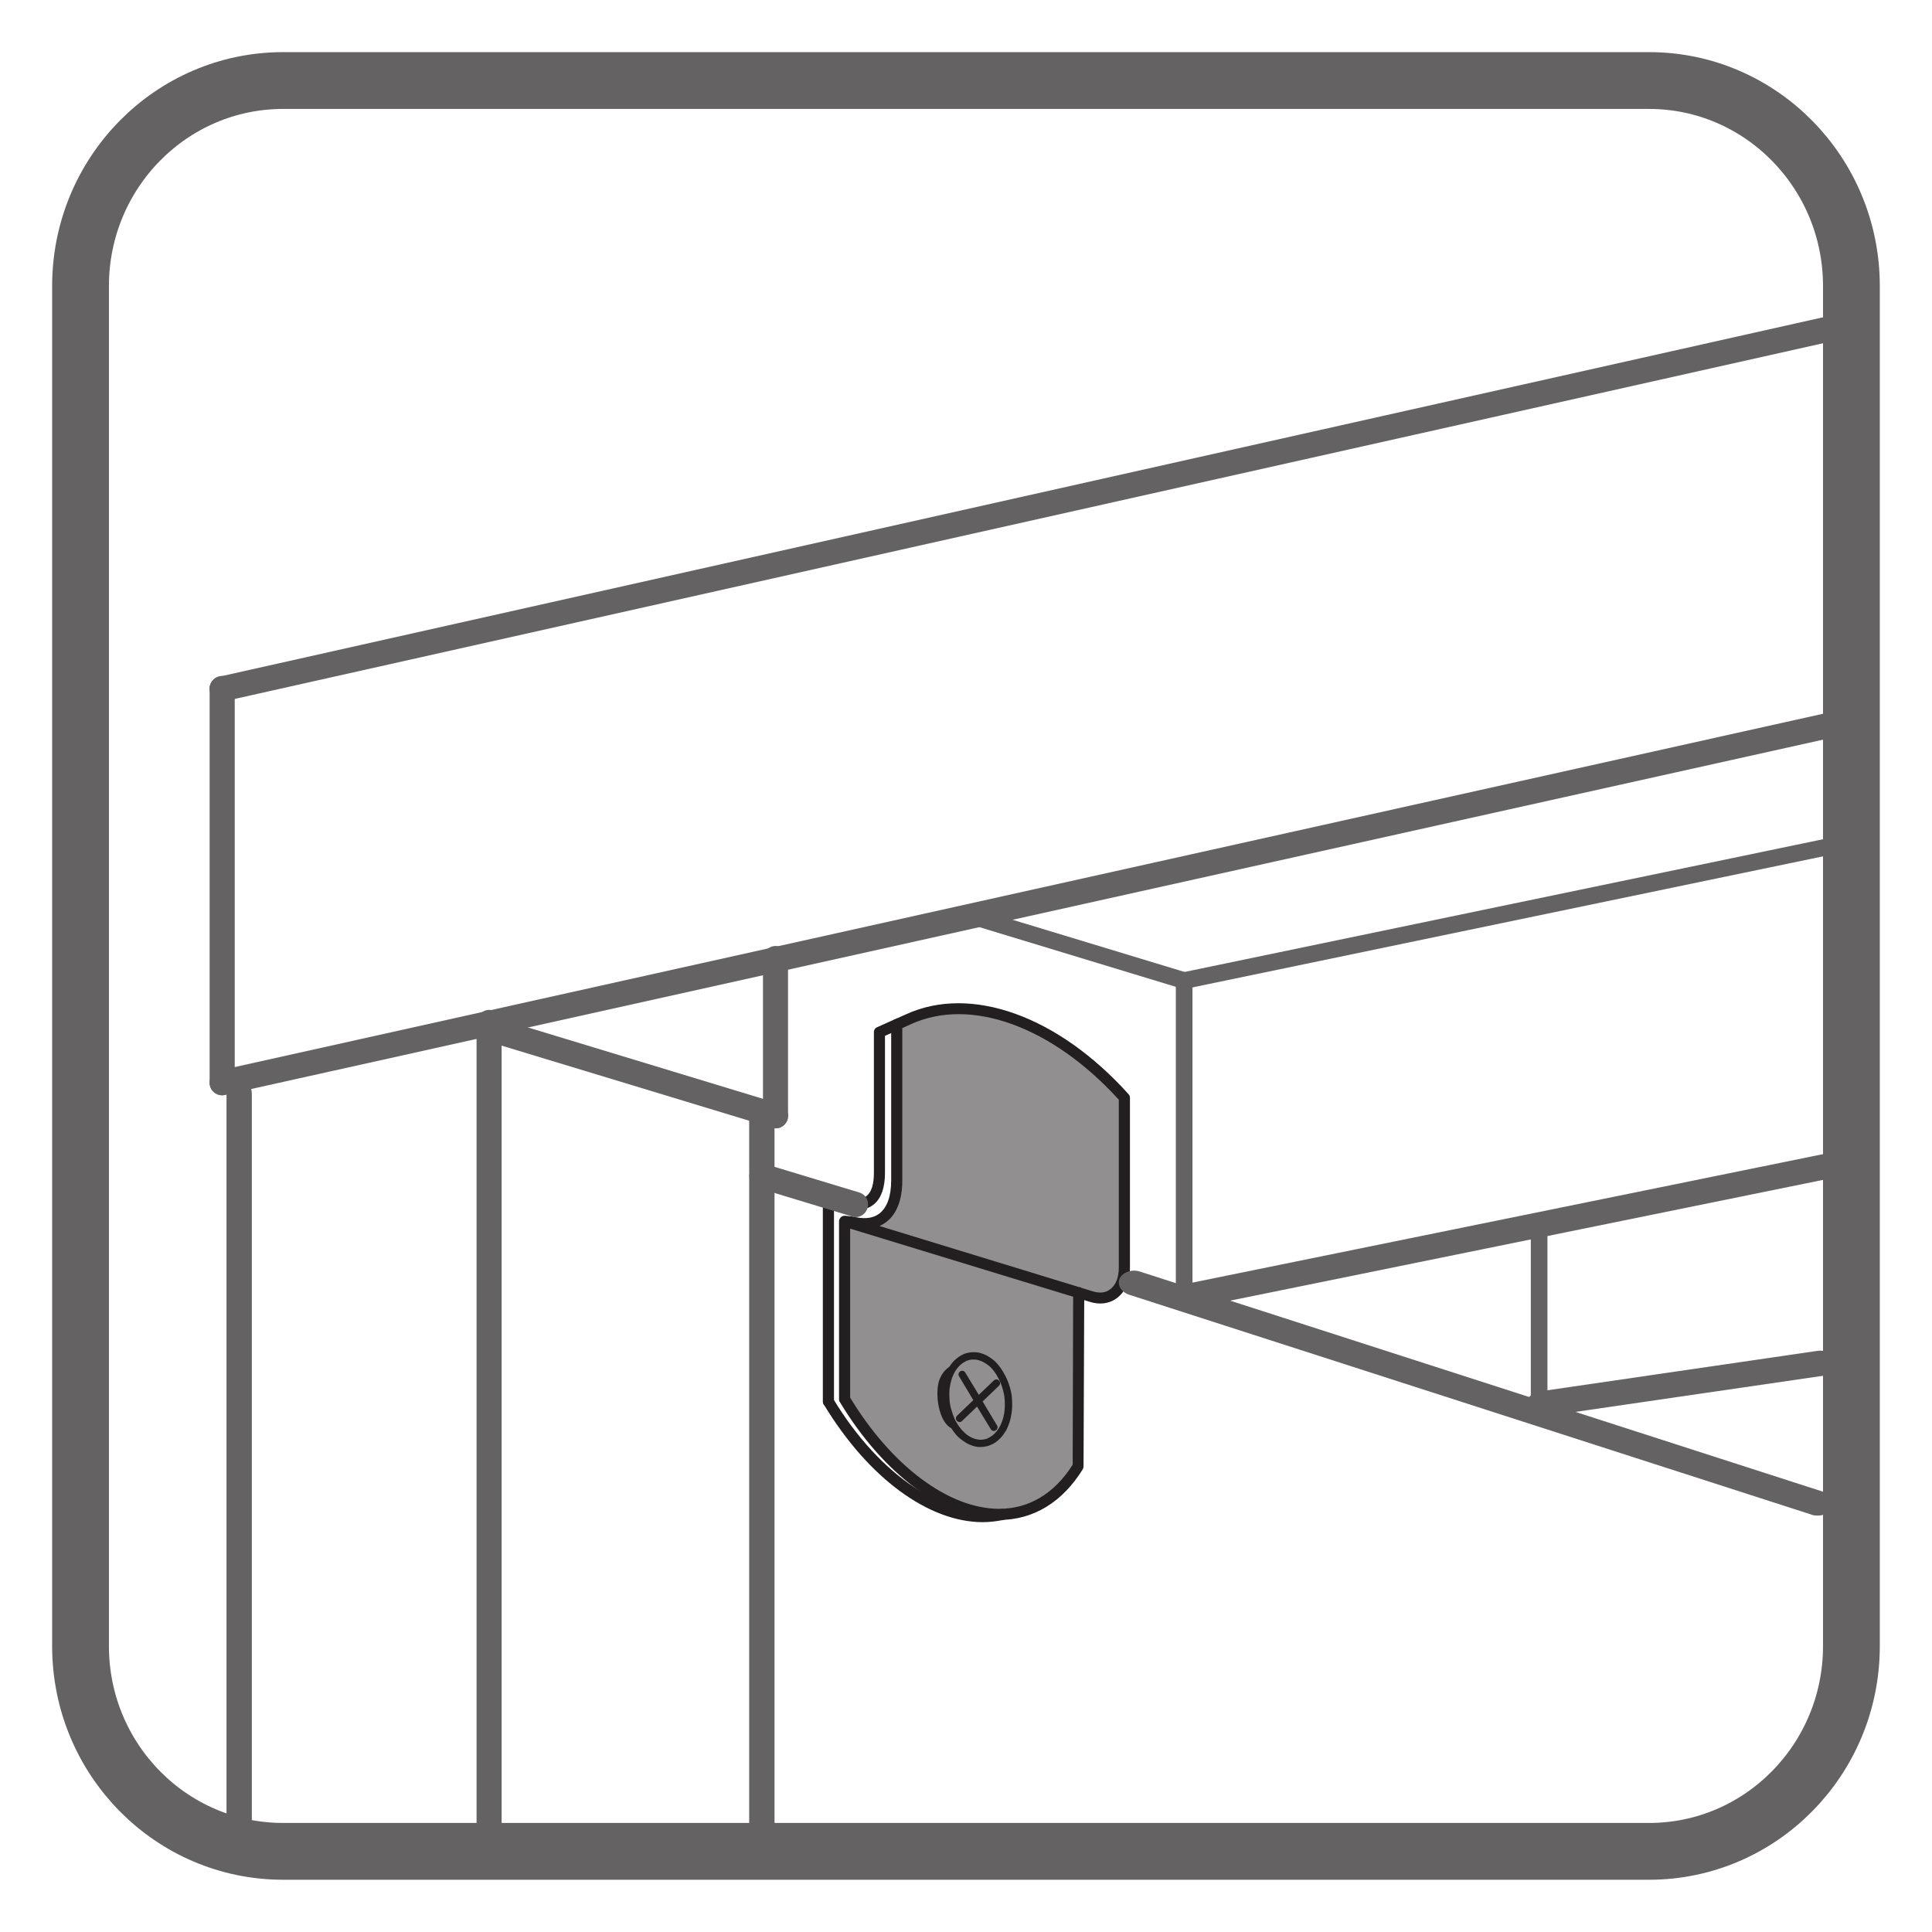<?xml version="1.0" encoding="UTF-8"?>
<svg xmlns="http://www.w3.org/2000/svg" xmlns:xlink="http://www.w3.org/1999/xlink" width="34.017pt" height="34.016pt" viewBox="0 0 34.017 34.016" version="1.1">
<defs>
<clipPath id="clip1">
  <path d="M 0 0 L 34.016 0 L 34.016 34.016 L 0 34.016 Z M 0 0 "/>
</clipPath>
</defs>
<g id="surface1">
<path style=" stroke:none;fill-rule:nonzero;fill:rgb(56.865%,56.079%,56.274%);fill-opacity:1;" d="M 14.871 21.504 L 19.203 22.824 C 19.539 22.938 19.797 22.719 19.797 22.32 L 19.797 19.324 C 18.59 17.984 17.09 17.441 15.992 17.945 L 15.789 18.039 L 15.789 20.785 C 15.789 21.426 15.426 21.625 15.02 21.52 L 14.871 21.504 L 14.871 24.637 C 16.086 26.652 18.02 27.383 18.984 25.816 L 18.992 22.758 "/>
<path style=" stroke:none;fill-rule:nonzero;fill:rgb(13.73%,12.16%,12.549%);fill-opacity:1;" d="M 19.043 22.676 L 19.23 22.734 C 19.355 22.773 19.465 22.766 19.543 22.703 C 19.645 22.633 19.699 22.492 19.699 22.32 L 19.699 19.363 C 18.523 18.07 17.086 17.551 16.035 18.035 L 15.887 18.102 L 15.887 20.785 C 15.887 21.211 15.734 21.418 15.605 21.516 C 15.566 21.543 15.527 21.57 15.484 21.586 L 18.992 22.66 C 19.012 22.66 19.027 22.664 19.043 22.676 M 14.969 24.609 C 15.699 25.812 16.703 26.562 17.586 26.566 L 17.594 26.566 C 18.117 26.566 18.566 26.297 18.887 25.789 L 18.895 22.832 L 14.969 21.633 Z M 17.594 26.762 L 17.586 26.762 C 16.629 26.754 15.555 25.961 14.789 24.688 C 14.777 24.672 14.773 24.656 14.773 24.637 L 14.773 21.504 C 14.773 21.496 14.773 21.488 14.777 21.48 C 14.777 21.477 14.777 21.473 14.781 21.469 C 14.797 21.426 14.84 21.402 14.883 21.406 L 15.027 21.422 C 15.168 21.457 15.348 21.473 15.488 21.363 C 15.621 21.258 15.691 21.059 15.691 20.785 L 15.691 18.039 C 15.691 18 15.715 17.969 15.75 17.949 L 15.953 17.859 C 17.094 17.336 18.629 17.887 19.867 19.262 C 19.883 19.277 19.895 19.301 19.895 19.324 L 19.895 22.32 C 19.895 22.562 19.809 22.754 19.656 22.863 C 19.523 22.957 19.355 22.977 19.176 22.918 L 19.09 22.891 L 19.078 25.816 C 19.078 25.836 19.074 25.852 19.066 25.867 C 18.707 26.449 18.195 26.762 17.594 26.762 "/>
<path style=" stroke:none;fill-rule:nonzero;fill:rgb(13.73%,12.16%,12.549%);fill-opacity:1;" d="M 17.5 25.195 C 17.477 25.195 17.457 25.184 17.445 25.164 L 17.203 24.766 L 16.938 25.02 C 16.914 25.047 16.871 25.043 16.848 25.016 C 16.824 24.992 16.824 24.953 16.852 24.926 L 17.137 24.652 L 16.887 24.234 C 16.867 24.203 16.879 24.164 16.906 24.145 C 16.938 24.125 16.98 24.137 16.996 24.168 L 17.234 24.559 L 17.5 24.305 C 17.527 24.281 17.566 24.281 17.59 24.309 C 17.617 24.336 17.613 24.375 17.59 24.398 L 17.301 24.676 L 17.555 25.098 C 17.574 25.129 17.562 25.168 17.531 25.184 C 17.523 25.191 17.512 25.195 17.5 25.195 M 16.719 24.648 C 16.723 24.719 16.738 24.789 16.762 24.855 C 16.781 24.926 16.809 24.992 16.844 25.051 C 16.879 25.109 16.918 25.164 16.961 25.203 C 17 25.246 17.047 25.281 17.094 25.305 C 17.141 25.328 17.188 25.344 17.234 25.348 C 17.277 25.352 17.32 25.348 17.363 25.336 C 17.406 25.32 17.445 25.297 17.484 25.266 C 17.527 25.23 17.562 25.188 17.59 25.141 C 17.648 25.043 17.684 24.922 17.691 24.789 C 17.695 24.715 17.691 24.648 17.684 24.586 C 17.672 24.516 17.656 24.453 17.633 24.387 C 17.609 24.324 17.578 24.262 17.543 24.203 C 17.512 24.152 17.473 24.105 17.434 24.066 C 17.395 24.031 17.348 24 17.305 23.977 C 17.258 23.957 17.215 23.941 17.172 23.938 L 17.121 23.938 C 17.082 23.938 17.051 23.949 17.016 23.961 C 17.016 23.965 17.016 23.965 17.012 23.965 C 16.852 24.039 16.75 24.211 16.719 24.453 C 16.719 24.453 16.719 24.457 16.719 24.457 C 16.715 24.492 16.715 24.531 16.715 24.57 Z M 17.266 25.477 C 17.25 25.477 17.234 25.477 17.219 25.477 C 17.156 25.469 17.094 25.449 17.035 25.418 C 16.977 25.387 16.918 25.344 16.867 25.297 C 16.82 25.25 16.773 25.188 16.73 25.113 C 16.691 25.047 16.66 24.969 16.637 24.895 C 16.613 24.816 16.598 24.738 16.59 24.66 L 16.59 24.656 L 16.586 24.574 L 16.586 24.57 C 16.586 24.523 16.586 24.477 16.59 24.438 C 16.594 24.434 16.594 24.434 16.594 24.43 C 16.629 24.145 16.762 23.934 16.965 23.844 C 16.965 23.844 16.969 23.844 16.969 23.84 C 17.016 23.824 17.062 23.812 17.113 23.809 L 17.18 23.809 C 17.238 23.812 17.301 23.832 17.359 23.859 C 17.418 23.891 17.473 23.926 17.523 23.973 C 17.57 24.02 17.613 24.074 17.652 24.137 C 17.691 24.203 17.727 24.27 17.754 24.344 C 17.781 24.418 17.801 24.488 17.812 24.566 C 17.82 24.637 17.824 24.715 17.82 24.797 C 17.809 24.949 17.77 25.09 17.703 25.207 C 17.703 25.207 17.699 25.207 17.699 25.207 C 17.664 25.27 17.621 25.32 17.57 25.363 C 17.52 25.406 17.461 25.438 17.402 25.457 C 17.359 25.469 17.312 25.477 17.266 25.477 "/>
<path style=" stroke:none;fill-rule:nonzero;fill:rgb(13.73%,12.16%,12.549%);fill-opacity:1;" d="M 17.305 26.801 C 16.352 26.801 15.289 26.027 14.504 24.727 C 14.477 24.684 14.492 24.621 14.535 24.594 C 14.582 24.566 14.641 24.582 14.668 24.625 C 15.496 26 16.688 26.781 17.625 26.57 C 17.676 26.562 17.73 26.594 17.742 26.645 C 17.75 26.695 17.719 26.746 17.668 26.762 C 17.547 26.785 17.426 26.801 17.305 26.801 "/>
<path style=" stroke:none;fill-rule:nonzero;fill:rgb(13.73%,12.16%,12.549%);fill-opacity:1;" d="M 14.586 24.773 C 14.531 24.773 14.488 24.73 14.488 24.676 L 14.488 21.16 C 14.488 21.133 14.5 21.105 14.52 21.09 C 14.543 21.07 14.57 21.062 14.598 21.062 L 15.016 21.105 C 15.125 21.121 15.211 21.102 15.27 21.047 C 15.348 20.977 15.387 20.84 15.387 20.652 L 15.387 18.172 C 15.387 18.133 15.41 18.098 15.445 18.086 L 15.75 17.949 C 15.797 17.93 15.855 17.949 15.879 18 C 15.898 18.047 15.879 18.105 15.828 18.129 L 15.582 18.238 L 15.582 20.652 C 15.582 20.902 15.52 21.086 15.398 21.195 C 15.297 21.285 15.16 21.32 14.992 21.301 L 14.684 21.27 L 14.684 24.676 C 14.684 24.73 14.641 24.773 14.586 24.773 "/>
<path style=" stroke:none;fill-rule:nonzero;fill:rgb(13.73%,12.16%,12.549%);fill-opacity:1;" d="M 16.77 25.148 C 16.762 25.148 16.754 25.148 16.746 25.145 C 16.523 25.027 16.457 24.531 16.539 24.297 C 16.586 24.172 16.664 24.086 16.762 24.039 C 16.785 24.031 16.812 24.039 16.824 24.059 C 16.832 24.082 16.824 24.109 16.801 24.121 C 16.723 24.156 16.664 24.227 16.625 24.328 C 16.547 24.543 16.621 24.977 16.789 25.062 C 16.812 25.078 16.82 25.102 16.809 25.125 C 16.801 25.141 16.785 25.148 16.77 25.148 "/>
<path style=" stroke:none;fill-rule:nonzero;fill:rgb(39.61%,38.512%,38.785%);fill-opacity:1;" d="M 20.848 17.414 C 20.836 17.414 20.82 17.41 20.805 17.406 L 17.012 16.254 C 16.934 16.23 16.891 16.148 16.914 16.07 C 16.938 15.992 17.02 15.953 17.098 15.973 L 20.895 17.125 C 20.969 17.148 21.016 17.23 20.992 17.309 C 20.973 17.371 20.914 17.414 20.848 17.414 "/>
<path style=" stroke:none;fill-rule:nonzero;fill:rgb(39.61%,38.512%,38.785%);fill-opacity:1;" d="M 31.977 26.684 C 31.949 26.684 31.922 26.68 31.895 26.668 L 19.883 22.797 C 19.738 22.75 19.664 22.621 19.715 22.508 C 19.77 22.398 19.934 22.34 20.078 22.391 L 32.09 26.262 C 32.238 26.309 32.312 26.438 32.254 26.551 C 32.211 26.641 32.094 26.695 31.977 26.684 "/>
<path style=" stroke:none;fill-rule:nonzero;fill:rgb(39.61%,38.512%,38.785%);fill-opacity:1;" d="M 13.656 19.867 C 13.637 19.867 13.613 19.863 13.594 19.855 L 8.547 18.324 C 8.43 18.289 8.363 18.168 8.402 18.051 C 8.438 17.934 8.562 17.867 8.676 17.902 L 13.719 19.434 C 13.836 19.469 13.902 19.594 13.867 19.711 C 13.84 19.805 13.75 19.867 13.656 19.867 "/>
<path style=" stroke:none;fill-rule:nonzero;fill:rgb(39.61%,38.512%,38.785%);fill-opacity:1;" d="M 15.062 21.43 C 15.043 21.43 15.02 21.426 15 21.418 L 13.352 20.918 C 13.234 20.883 13.168 20.758 13.203 20.641 C 13.238 20.527 13.363 20.457 13.477 20.496 L 15.129 20.996 C 15.246 21.031 15.312 21.156 15.273 21.273 C 15.246 21.367 15.16 21.43 15.062 21.43 "/>
<path style=" stroke:none;fill-rule:nonzero;fill:rgb(39.61%,38.512%,38.785%);fill-opacity:1;" d="M 3.914 19.285 C 3.812 19.285 3.719 19.215 3.695 19.113 C 3.668 18.992 3.746 18.875 3.863 18.848 L 32.105 12.566 C 32.227 12.539 32.344 12.617 32.371 12.734 C 32.398 12.855 32.324 12.973 32.203 13 L 3.961 19.277 C 3.945 19.281 3.93 19.285 3.914 19.285 "/>
<path style=" stroke:none;fill-rule:nonzero;fill:rgb(39.61%,38.512%,38.785%);fill-opacity:1;" d="M 20.848 17.414 C 20.781 17.414 20.719 17.367 20.703 17.297 C 20.688 17.215 20.742 17.137 20.82 17.121 L 32.434 14.707 C 32.512 14.688 32.59 14.742 32.609 14.82 C 32.625 14.898 32.574 14.977 32.492 14.996 L 20.879 17.41 C 20.871 17.414 20.859 17.414 20.848 17.414 "/>
<path style=" stroke:none;fill-rule:nonzero;fill:rgb(39.61%,38.512%,38.785%);fill-opacity:1;" d="M 20.848 22.984 C 20.77 22.984 20.703 22.918 20.703 22.836 L 20.703 17.266 C 20.703 17.184 20.77 17.121 20.848 17.121 C 20.93 17.121 20.996 17.184 20.996 17.266 L 20.996 22.836 C 20.996 22.918 20.93 22.984 20.848 22.984 "/>
<path style=" stroke:none;fill-rule:nonzero;fill:rgb(39.61%,38.512%,38.785%);fill-opacity:1;" d="M 20.855 23.059 C 20.75 23.059 20.656 22.988 20.633 22.883 C 20.609 22.762 20.688 22.645 20.809 22.621 L 32.105 20.32 C 32.227 20.297 32.348 20.371 32.375 20.492 C 32.398 20.609 32.32 20.73 32.199 20.754 L 20.902 23.055 C 20.883 23.055 20.871 23.059 20.855 23.059 "/>
<path style=" stroke:none;fill-rule:nonzero;fill:rgb(39.61%,38.512%,38.785%);fill-opacity:1;" d="M 27.098 24.859 C 27.016 24.859 26.953 24.797 26.953 24.715 L 26.953 21.539 C 26.953 21.457 27.016 21.391 27.098 21.391 C 27.18 21.391 27.246 21.457 27.246 21.539 L 27.246 24.715 C 27.246 24.797 27.18 24.859 27.098 24.859 "/>
<path style=" stroke:none;fill-rule:nonzero;fill:rgb(39.61%,38.512%,38.785%);fill-opacity:1;" d="M 27.191 24.934 C 27.047 24.934 26.914 24.863 26.883 24.758 C 26.848 24.641 26.957 24.523 27.129 24.496 L 32 23.785 C 32.172 23.766 32.336 23.84 32.371 23.957 C 32.406 24.078 32.297 24.195 32.129 24.219 L 27.258 24.93 C 27.234 24.934 27.215 24.934 27.191 24.934 "/>
<path style=" stroke:none;fill-rule:nonzero;fill:rgb(39.61%,38.512%,38.785%);fill-opacity:1;" d="M 3.938 12.344 C 3.828 12.344 3.727 12.277 3.695 12.176 C 3.664 12.059 3.746 11.938 3.879 11.91 L 32.066 5.594 C 32.203 5.566 32.336 5.637 32.371 5.754 C 32.402 5.875 32.324 5.992 32.191 6.023 L 4 12.336 C 3.98 12.34 3.957 12.344 3.938 12.344 "/>
<path style=" stroke:none;fill-rule:nonzero;fill:rgb(39.61%,38.512%,38.785%);fill-opacity:1;" d="M 4.211 32.387 C 4.09 32.387 3.988 32.246 3.988 32.07 L 3.988 19.273 C 3.988 19.098 4.09 18.957 4.211 18.957 C 4.332 18.957 4.434 19.098 4.434 19.273 L 4.434 32.07 C 4.434 32.246 4.332 32.387 4.211 32.387 "/>
<path style=" stroke:none;fill-rule:nonzero;fill:rgb(39.61%,38.512%,38.785%);fill-opacity:1;" d="M 8.613 32.387 C 8.492 32.387 8.391 32.281 8.391 32.148 L 8.391 18.02 C 8.391 17.887 8.492 17.781 8.613 17.781 C 8.734 17.781 8.832 17.887 8.832 18.02 L 8.832 32.148 C 8.832 32.281 8.734 32.387 8.613 32.387 "/>
<path style=" stroke:none;fill-rule:nonzero;fill:rgb(39.61%,38.512%,38.785%);fill-opacity:1;" d="M 13.414 32.832 C 13.293 32.832 13.191 32.73 13.191 32.609 L 13.191 19.574 C 13.191 19.449 13.293 19.352 13.414 19.352 C 13.535 19.352 13.637 19.449 13.637 19.574 L 13.637 32.609 C 13.637 32.73 13.535 32.832 13.414 32.832 "/>
<path style=" stroke:none;fill-rule:nonzero;fill:rgb(39.61%,38.512%,38.785%);fill-opacity:1;" d="M 13.656 19.867 C 13.535 19.867 13.434 19.766 13.434 19.645 L 13.434 16.875 C 13.434 16.754 13.535 16.656 13.656 16.656 C 13.777 16.656 13.875 16.754 13.875 16.875 L 13.875 19.645 C 13.875 19.766 13.777 19.867 13.656 19.867 "/>
<path style=" stroke:none;fill-rule:nonzero;fill:rgb(39.61%,38.512%,38.785%);fill-opacity:1;" d="M 3.91 19.285 C 3.789 19.285 3.691 19.184 3.691 19.062 L 3.691 12.125 C 3.691 12 3.789 11.902 3.91 11.902 C 4.031 11.902 4.133 12 4.133 12.125 L 4.133 19.062 C 4.133 19.184 4.031 19.285 3.91 19.285 "/>
<g clip-path="url(#clip1)" clip-rule="nonzero">
<path style="fill:none;stroke-width:1;stroke-linecap:butt;stroke-linejoin:miter;stroke:rgb(39.61%,38.512%,38.785%);stroke-opacity:1;stroke-miterlimit:4;" d="M -0.002 0 C -0.002 -1.996 -1.6 -3.613 -3.564 -3.613 L -27.615 -3.613 C -29.584 -3.613 -31.182 -1.996 -31.182 0 L -31.182 23.949 C -31.182 25.945 -29.584 27.566 -27.615 27.566 L -3.564 27.566 C -1.6 27.566 -0.002 25.945 -0.002 23.949 Z M -0.002 0 " transform="matrix(1,0,0,-1,32.6,28.984)"/>
</g>
</g>
</svg>
